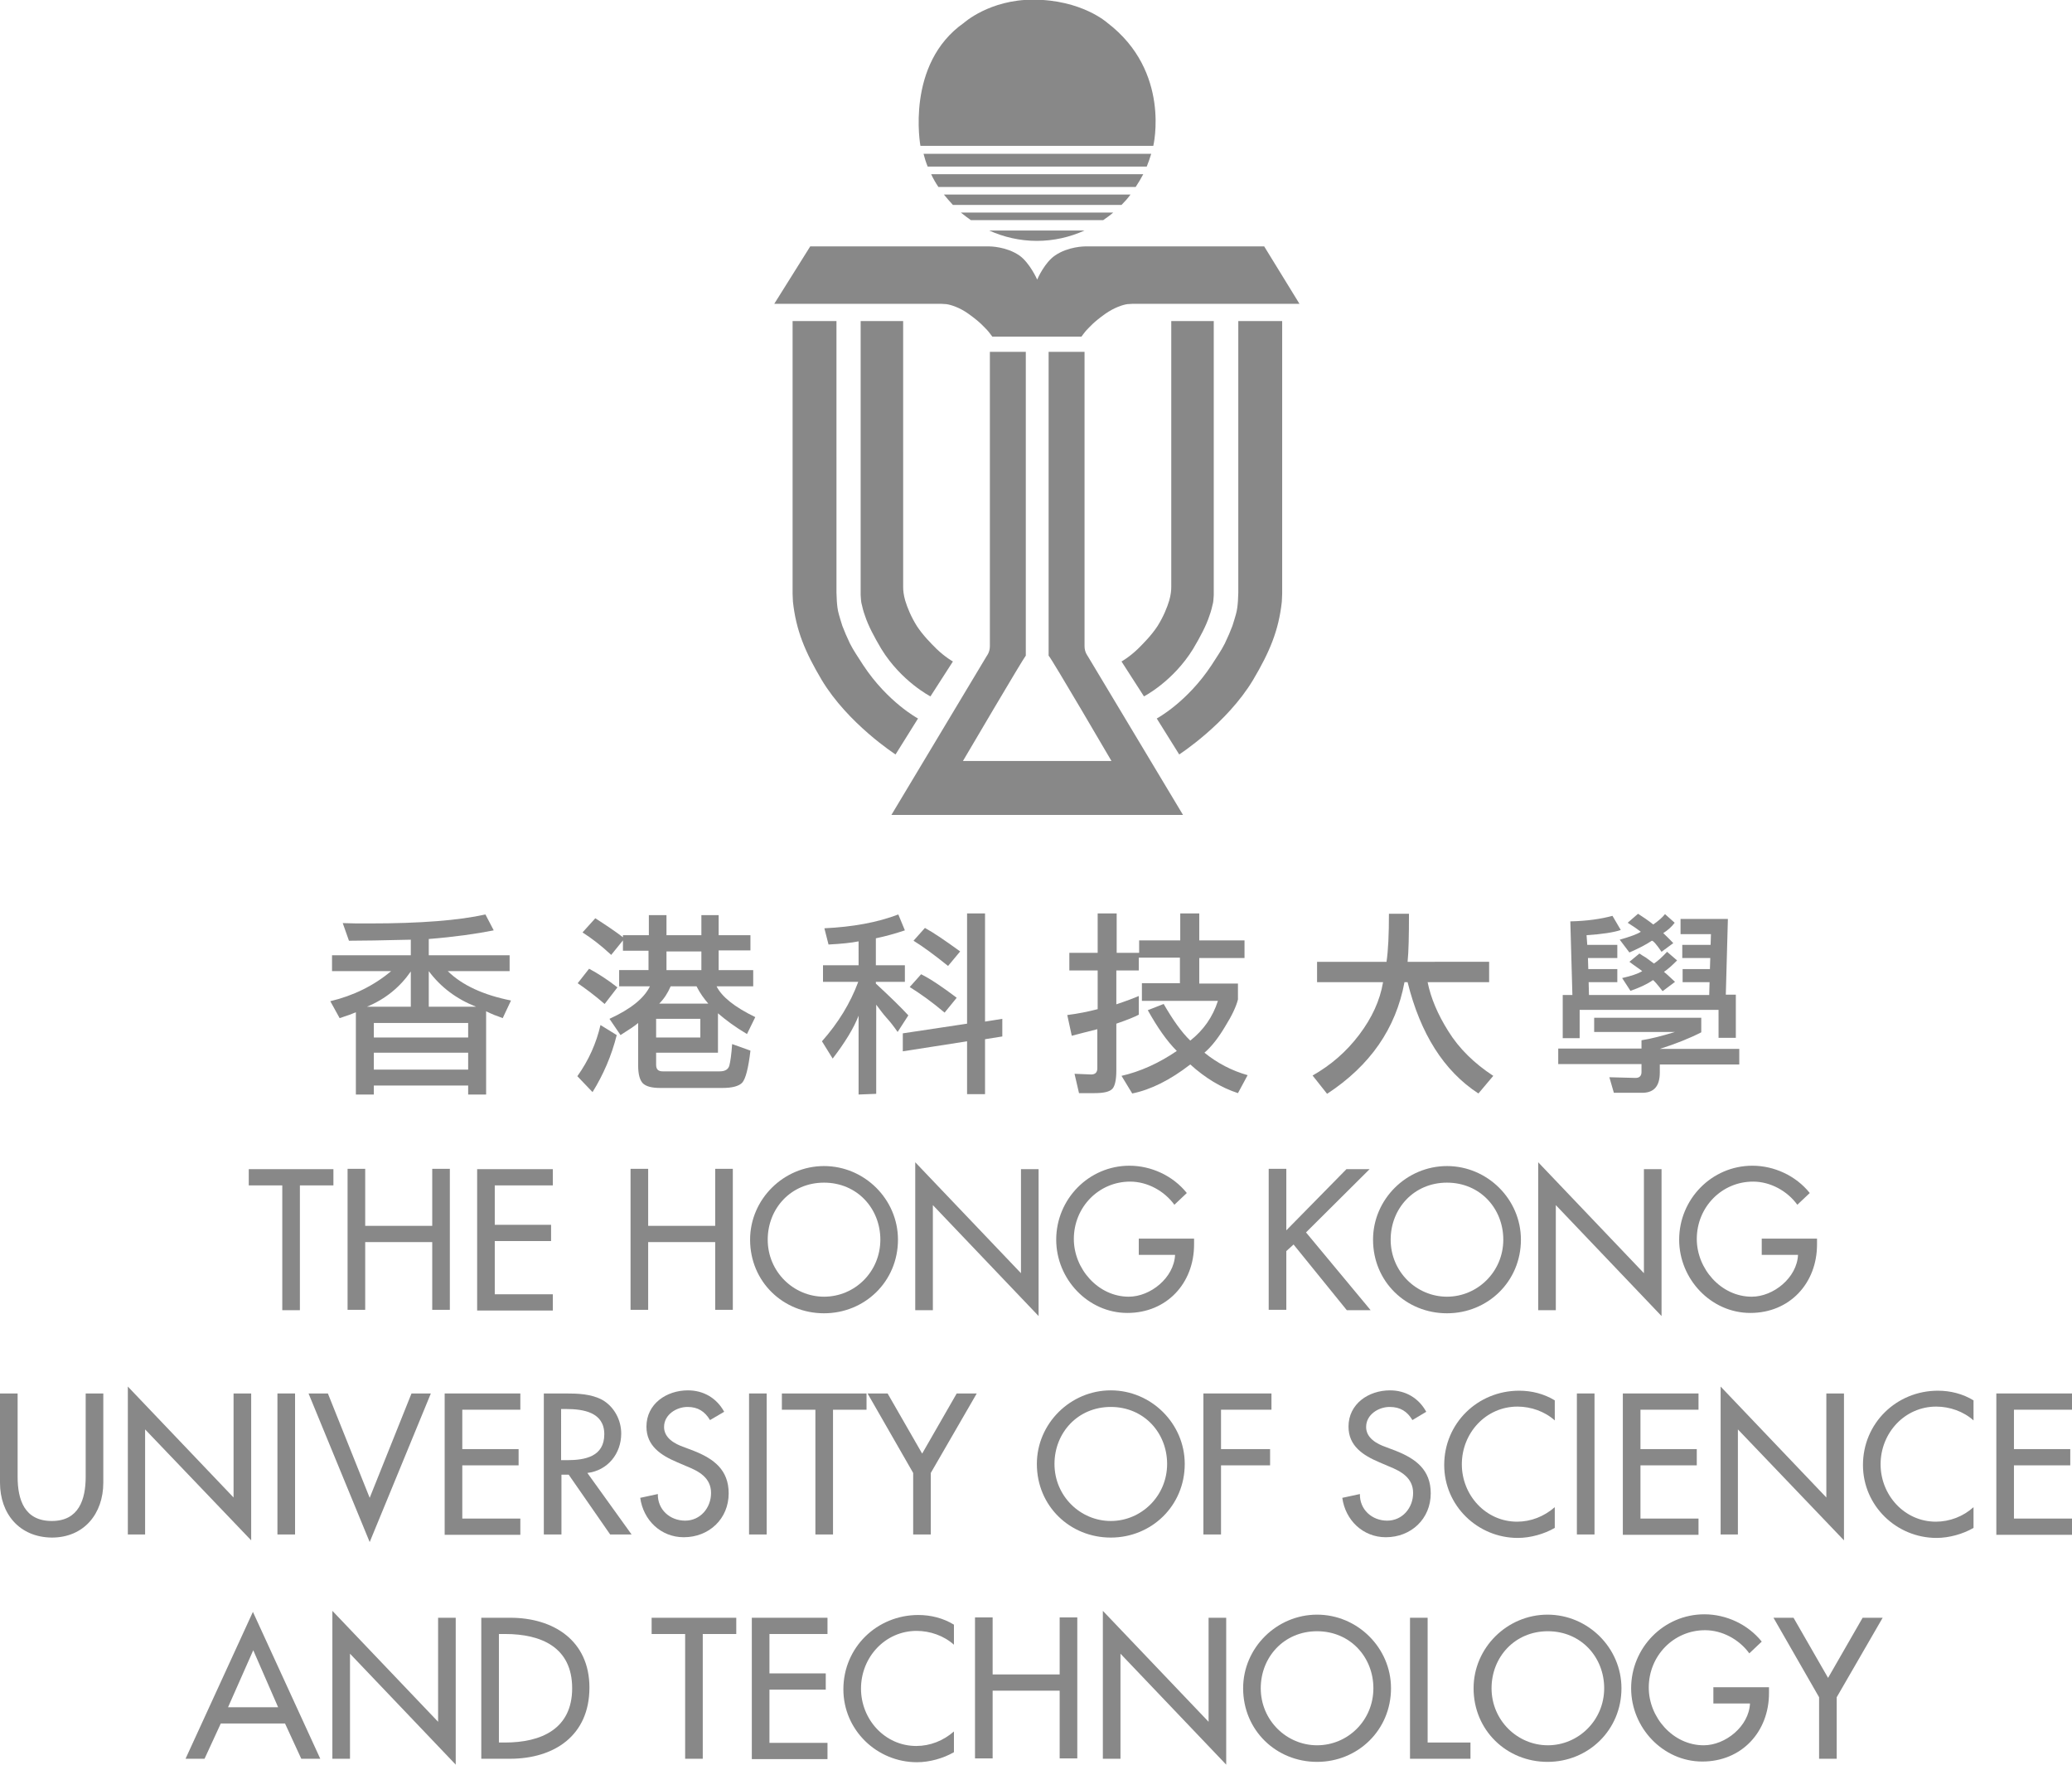 <?xml version="1.0" encoding="utf-8"?>
<!-- Generator: Adobe Illustrator 21.1.0, SVG Export Plug-In . SVG Version: 6.00 Build 0)  -->
<svg version="1.1" id="圖層_1" xmlns="http://www.w3.org/2000/svg" xmlns:xlink="http://www.w3.org/1999/xlink" x="0px" y="0px"
	 viewBox="0 0 599.7 510.6" style="enable-background:new 0 0 599.7 510.6;" xml:space="preserve">
<style type="text/css">
	.st0{fill:#888888;}
</style>
<g>
	<g>
		<path class="st0" d="M140.7,292.6v24.1h-5.2v-2.6h-27.3v2.6H103v-23.8c-0.9,0.4-2.5,1-4.7,1.7l-2.7-4.9c6.7-1.6,12.6-4.5,17.6-8.7
			H96.1v-4.6h22.8v-4.5c-8.3,0.2-14.3,0.3-17.9,0.3l-1.8-5.1c2.1,0.1,4.7,0.1,7.8,0.1c14.8,0,25.9-0.9,33.5-2.6l2.4,4.6
			c-5,1-11.3,1.9-18.8,2.5v4.7h23.4v4.6h-17.9c4.2,4.1,10.3,6.9,18.3,8.5l-2.4,5.1c-0.7-0.3-1.6-0.6-2.4-0.9
			C142.2,293.3,141.4,293,140.7,292.6z M106.2,291.3h12.7v-10.2C115.7,285.7,111.5,289.1,106.2,291.3z M135.5,296h-27.3v4.2h27.3
			V296z M108.2,309.5h27.3v-4.9h-27.3V309.5z M124.1,281v10.3h13.7C132.2,289.1,127.6,285.7,124.1,281z"/>
		<path class="st0" d="M178.5,299.5c-1.5,6-3.9,11.5-7,16.5l-4.4-4.6c3.3-4.6,5.5-9.6,6.7-14.8L178.5,299.5z M175,290.5
			c-3-2.6-5.6-4.5-7.8-6l3.3-4.2c2.6,1.4,5.4,3.2,8.2,5.4L175,290.5z M180.4,270.6h7.4v-5.8h5.1v5.8H203v-5.8h5v5.8h9.2v4.4H208v5.7
			h10v4.7h-10.6c1.5,3,5.2,6,11.2,8.9l-2.4,4.9c-3.4-2-6.2-4.1-8.4-6v11.4h-17.9v3.5c0,1.3,0.6,1.9,1.9,1.9h16.5
			c1.6,0,2.5-0.6,2.8-1.7c0.3-1.2,0.6-3.2,0.8-6.2l5.3,1.9c-0.6,5.1-1.4,8.2-2.4,9.3c-1,1-2.9,1.5-5.7,1.5h-18c-2.4,0-4-0.4-5-1.3
			c-0.9-0.9-1.4-2.6-1.4-5.2V296c-0.9,0.8-2.6,1.9-5.1,3.5l-3.2-4.7c6.1-2.8,10-5.9,11.7-9.4h-8.9v-4.7h8.5v-5.6h-7.4v-3l-3.4,4.2
			c-3-2.8-5.8-4.9-8.3-6.5l3.7-4.1c3.1,2,5.8,3.8,8,5.5V270.6z M189.9,294.8v5.4h12.8v-5.4H189.9z M194.1,285.4
			c-0.8,1.9-1.9,3.6-3.3,5H205c-1.2-1.4-2.4-3-3.4-5H194.1z M192.9,275.3v5.4H203v-5.4H192.9z"/>
		<path class="st0" d="M248.4,272.4c-2,0.4-4.8,0.7-8.6,0.9l-1.2-4.7c8.3-0.4,15.4-1.7,21.4-4l1.9,4.6c-2.7,0.9-5.5,1.7-8.4,2.3v7.8
			h8.4v4.8h-8.4v0.5c4.1,3.8,7.3,6.9,9.4,9.2l-3.1,4.8c-1.1-1.6-2.2-3-3.3-4.2c-1-1.1-1.9-2.4-2.9-3.7v25.8l-5.1,0.2v-22.8
			c-1.4,3.6-3.9,7.7-7.5,12.4l-3.1-5c4.7-5.3,8.2-11,10.5-17.2h-10.2v-4.8h10.3V272.4z M261.3,304.2v-5.2l18.6-2.8v-31.9h5.2v31.3
			l5-0.8v5.1l-5,0.8v15.9h-5.2v-15.3L261.3,304.2z M273.4,293c-3.8-3.2-7.2-5.6-10.1-7.4l3.3-3.7c2.8,1.4,6.2,3.7,10.3,6.8
			L273.4,293z M274.4,279.5c-4.1-3.3-7.4-5.7-10-7.3l3.3-3.7c2.4,1.3,5.8,3.6,10.2,6.8L274.4,279.5z"/>
		<path class="st0" d="M329.6,280.8h-6.5v9.8c3-1,5.1-1.8,6.5-2.4v5.4c-1.1,0.6-3.3,1.5-6.5,2.6v13.6c0,2.6-0.4,4.4-1.1,5.2
			c-0.8,0.9-2.5,1.3-5.3,1.3h-4.4l-1.3-5.6l4.8,0.2c1.2,0,1.8-0.6,1.8-1.8v-11.3c-3.1,0.8-5.6,1.4-7.4,1.9l-1.3-6
			c3.2-0.4,6.1-1,8.8-1.7v-11.2h-8.2v-5.1h8.2v-11.4h5.5v11.4h6.5v-3.6h11.9v-7.8h5.5v7.8h13.1v5.1h-13.1v7.4h11.2v4.6
			c-0.5,2-1.7,4.6-3.7,7.8c-1.9,3.2-3.9,5.8-6,7.6c3.7,3,7.9,5.2,12.5,6.5l-2.8,5.2c-4.9-1.6-9.5-4.4-13.8-8.3
			c-5.8,4.5-11.4,7.3-16.8,8.4l-3.1-5.1c5.3-1.2,10.7-3.6,16-7.2c-2.9-2.9-5.6-6.8-8.4-11.8l4.6-1.8c2.6,4.5,5.1,8.1,7.7,10.6
			c3.8-3,6.5-6.8,8-11.5h-22v-5.1h11v-7.4h-11.9L329.6,280.8z"/>
		<path class="st0" d="M413.2,284.2c0.9,4.5,2.9,9.3,6,14.2c3.1,5,7.5,9.3,13,12.9l-4.3,5.1c-10-6.5-16.8-17.3-20.5-32.2h-0.9
			c-2.5,13.4-9.9,24.1-22.4,32.3l-4.2-5.3c5.3-3,9.8-6.9,13.5-11.8c3.7-4.9,6-9.9,6.9-15.2h-19.1v-5.9h20.1c0.5-3.4,0.7-8,0.7-13.9
			h5.8c0,6.4-0.1,11-0.4,13.9H431v5.9L413.2,284.2z"/>
		<path class="st0" d="M492.4,294.6v4.1c-3.3,1.7-7.3,3.3-12,4.8h23v4.5h-23v2.3c0,4-1.7,5.9-5.1,5.9h-8.2l-1.3-4.5l7.6,0.2
			c1.1,0,1.7-0.6,1.7-1.7v-2.3H451v-4.5h24.1v-2.4c2.6-0.4,5.8-1.2,9.7-2.4h-23.4v-4.1H492.4z M497.3,292.2h-40.1v8.2h-4.9v-12.5
			h2.8l-0.6-21.3c4.8-0.1,8.9-0.7,12.2-1.6l2.4,4.1c-2.1,0.7-5.4,1.2-9.9,1.5l0.2,2.8h8.7v3.8h-8.5l0.1,3.2h8.4v3.8h-8.3l0.1,3.7
			h34.8l0.1-3.7h-7.8v-3.8h7.9l0.1-3.2h-8.1v-3.8h8.2l0.1-3.1h-8.8v-4.4h13.7l-0.6,21.9h2.9v12.5h-5V292.2z M478.1,272.2
			c-1.8,1.2-4,2.3-6.5,3.4l-2.8-3.7c3.1-0.9,5.1-1.6,6.1-2.3c-0.9-0.7-2.2-1.6-3.8-2.6l3-2.6c1.4,0.9,2.9,1.9,4.4,3.1
			c1.6-1.1,2.7-2.1,3.4-3l2.8,2.5c-0.8,1.1-1.9,2.1-3.3,3c0.7,0.7,1.7,1.6,2.9,2.9l-3.4,2.5C479.4,273.2,478.5,272.2,478.1,272.2z
			 M478.4,283.6c-1.7,1.2-3.9,2.2-6.5,3.1l-2.4-3.7c2.6-0.6,4.5-1.2,5.8-2c-0.7-0.6-2-1.4-3.7-2.7l2.9-2.4c0.7,0.5,1.4,0.9,1.9,1.2
			c0.7,0.5,1.5,1.1,2.3,1.7c1.1-0.7,2.4-1.9,3.8-3.4l2.9,2.5c-1.4,1.4-2.6,2.5-3.8,3.3c1.1,0.9,2.1,1.9,3.2,2.9l-3.6,2.7
			C479.6,284.7,478.6,283.6,478.4,283.6z"/>
	</g>
	<g>
		<path class="st0" d="M86.8,379.1h-5.1v-36.1H72v-4.7h24.5v4.7h-9.7V379.1z"/>
		<path class="st0" d="M125.1,354.7v-16.5h5.1v40.8h-5.1v-19.6h-19.4v19.6h-5.1v-40.8h5.1v16.5H125.1z"/>
		<path class="st0" d="M138.1,338.3H160v4.7h-16.8v11.4h16.3v4.7h-16.3v15.4H160v4.7h-21.9V338.3z"/>
		<path class="st0" d="M207,354.7v-16.5h5.1v40.8H207v-19.6h-19.4v19.6h-5.1v-40.8h5.1v16.5H207z"/>
		<path class="st0" d="M259.9,358.7c0,12.1-9.6,21.3-21.4,21.3c-11.8,0-21.4-9.1-21.4-21.3c0-11.7,9.7-21.3,21.4-21.3
			C250.2,337.4,259.9,347,259.9,358.7z M254.8,358.7c0-9-6.7-16.5-16.3-16.5c-9.6,0-16.3,7.5-16.3,16.5c0,9.3,7.5,16.5,16.3,16.5
			C247.4,375.2,254.8,368,254.8,358.7z"/>
		<path class="st0" d="M264.9,336.3l30.6,32.1v-30.1h5.1v42.5L270,348.7v30.4h-5.1V336.3z"/>
		<path class="st0" d="M345.6,358.5v1.6c0,11.2-7.9,19.8-19.3,19.8c-11.4,0-20.6-9.8-20.6-21.2c0-11.7,9.4-21.4,21.2-21.4
			c6.3,0,12.6,2.9,16.6,7.9l-3.6,3.4c-2.9-4-7.8-6.7-12.8-6.7c-9.1,0-16.3,7.4-16.3,16.6c0,8.6,7,16.7,15.9,16.7
			c6.3,0,13.1-5.5,13.4-12.1h-10.5v-4.7H345.6z"/>
		<path class="st0" d="M389.7,338.3h6.7L378,356.6l18.7,22.5h-6.9l-15.4-19l-2.1,1.9v17h-5.1v-40.8h5.1V356L389.7,338.3z"/>
		<path class="st0" d="M440.2,358.7c0,12.1-9.6,21.3-21.4,21.3c-11.8,0-21.4-9.1-21.4-21.3c0-11.7,9.7-21.3,21.4-21.3
			C430.5,337.4,440.2,347,440.2,358.7z M435.1,358.7c0-9-6.7-16.5-16.3-16.5c-9.6,0-16.3,7.5-16.3,16.5c0,9.3,7.5,16.5,16.3,16.5
			C427.6,375.2,435.1,368,435.1,358.7z"/>
		<path class="st0" d="M445.2,336.3l30.6,32.1v-30.1h5.1v42.5l-30.6-32.1v30.4h-5.1V336.3z"/>
		<path class="st0" d="M525.9,358.5v1.6c0,11.2-7.9,19.8-19.3,19.8c-11.4,0-20.6-9.8-20.6-21.2c0-11.7,9.4-21.4,21.2-21.4
			c6.3,0,12.6,2.9,16.6,7.9l-3.6,3.4c-2.9-4-7.8-6.7-12.8-6.7c-9.1,0-16.3,7.4-16.3,16.6c0,8.6,7,16.7,15.9,16.7
			c6.3,0,13.1-5.5,13.4-12.1h-10.5v-4.7H525.9z"/>
		<path class="st0" d="M5.1,403.2v24.1c0,6.7,2,12.8,9.9,12.8c7.8,0,9.8-6.2,9.8-12.8v-24.1h5.1V429c0,9-5.6,15.9-14.9,15.9
			C5.6,444.8,0,438,0,429v-25.8H5.1z"/>
		<path class="st0" d="M37,401.2l30.6,32.1v-30.1h5.1v42.5L42,413.6V444H37V401.2z"/>
		<path class="st0" d="M85.4,444h-5.1v-40.8h5.1V444z"/>
		<path class="st0" d="M107,433.4l12.1-30.2h5.6l-17.7,43l-17.7-43h5.6L107,433.4z"/>
		<path class="st0" d="M128.7,403.2h21.9v4.7h-16.8v11.4h16.3v4.7h-16.3v15.4h16.8v4.7h-21.9V403.2z"/>
		<path class="st0" d="M182.8,444h-6.2l-12-17.3h-2.1V444h-5.1v-40.8h6.2c3.6,0,7.5,0.1,10.8,1.9c3.4,2,5.4,5.8,5.4,9.7
			c0,5.8-3.9,10.7-9.8,11.4L182.8,444z M162.5,422.5h1.6c5.2,0,10.8-1,10.8-7.5c0-6.4-6.1-7.3-11.1-7.3h-1.4V422.5z"/>
		<path class="st0" d="M205.5,410.9c-1.5-2.5-3.5-3.8-6.5-3.8c-3.2,0-6.8,2.2-6.8,5.8c0,3.2,3.1,4.9,5.7,5.8l2.9,1.1
			c5.8,2.3,10.1,5.5,10.1,12.3c0,7.4-5.7,12.7-13,12.7c-6.6,0-11.7-4.9-12.6-11.4l5.1-1.1c-0.1,4.5,3.5,7.7,7.9,7.7
			c4.4,0,7.5-3.7,7.5-8c0-4.4-3.5-6.3-7-7.7l-2.8-1.2c-4.7-2-8.9-4.7-8.9-10.3c0-6.6,5.8-10.5,12-10.5c4.5,0,8.3,2.2,10.5,6.2
			L205.5,410.9z"/>
		<path class="st0" d="M221.9,444h-5.1v-40.8h5.1V444z"/>
		<path class="st0" d="M241.1,444H236v-36.1h-9.7v-4.7h24.5v4.7h-9.7V444z"/>
		<path class="st0" d="M251.1,403.2h5.8l10,17.4l10-17.4h5.8l-13.3,23V444h-5.1v-17.8L251.1,403.2z"/>
		<path class="st0" d="M342.9,423.6c0,12.1-9.6,21.3-21.4,21.3c-11.8,0-21.4-9.1-21.4-21.3c0-11.7,9.7-21.3,21.4-21.3
			C333.2,402.3,342.9,411.9,342.9,423.6z M337.8,423.6c0-9-6.7-16.5-16.3-16.5c-9.6,0-16.3,7.5-16.3,16.5c0,9.3,7.5,16.5,16.3,16.5
			C330.3,440.1,337.8,432.9,337.8,423.6z"/>
		<path class="st0" d="M353.4,407.8v11.5h14.2v4.7h-14.2v20h-5.1v-40.8H368v4.7H353.4z"/>
		<path class="st0" d="M408.8,410.9c-1.5-2.5-3.5-3.8-6.6-3.8c-3.2,0-6.8,2.2-6.8,5.8c0,3.2,3.1,4.9,5.7,5.8l2.9,1.1
			c5.8,2.3,10.1,5.5,10.1,12.3c0,7.4-5.7,12.7-13,12.7c-6.6,0-11.7-4.9-12.6-11.4l5.1-1.1c-0.1,4.5,3.5,7.7,7.9,7.7
			c4.4,0,7.5-3.7,7.5-8c0-4.4-3.5-6.3-7-7.7l-2.8-1.2c-4.7-2-8.9-4.7-8.9-10.3c0-6.6,5.8-10.5,12-10.5c4.5,0,8.3,2.2,10.5,6.2
			L408.8,410.9z"/>
		<path class="st0" d="M450,411c-2.9-2.6-6.9-4-10.8-4c-9.1,0-16.1,7.6-16.1,16.7c0,8.9,6.9,16.6,16,16.6c4,0,7.8-1.5,10.9-4.2v6
			c-3.1,1.8-7.1,2.9-10.7,2.9c-11.6,0-21.3-9.3-21.3-21.1c0-12.1,9.7-21.5,21.7-21.5c3.6,0,7.2,0.9,10.3,2.8V411z"/>
		<path class="st0" d="M461.5,444h-5.1v-40.8h5.1V444z"/>
		<path class="st0" d="M469.7,403.2h21.9v4.7h-16.8v11.4h16.3v4.7h-16.3v15.4h16.8v4.7h-21.9V403.2z"/>
		<path class="st0" d="M498,401.2l30.6,32.1v-30.1h5.1v42.5L503,413.6V444H498V401.2z"/>
		<path class="st0" d="M571.2,411c-2.9-2.6-6.9-4-10.8-4c-9.1,0-16.1,7.6-16.1,16.7c0,8.9,6.9,16.6,16,16.6c4,0,7.9-1.5,10.9-4.2v6
			c-3.1,1.8-7.1,2.9-10.7,2.9c-11.6,0-21.3-9.3-21.3-21.1c0-12.1,9.7-21.5,21.7-21.5c3.6,0,7.2,0.9,10.3,2.8V411z"/>
		<path class="st0" d="M577.8,403.2h21.9v4.7h-16.8v11.4h16.3v4.7h-16.3v15.4h16.8v4.7h-21.9V403.2z"/>
		<path class="st0" d="M63.9,498.7l-4.7,10.2h-5.5l19.5-42.5l19.5,42.5h-5.5l-4.7-10.2H63.9z M73.3,477.5L66,494h14.5L73.3,477.5z"
			/>
		<path class="st0" d="M96.2,466.1l30.6,32.1v-30.1h5.1v42.5l-30.6-32.1v30.4h-5.1V466.1z"/>
		<path class="st0" d="M139.3,468.1h8.4c12.5,0,22.9,6.6,22.9,20.2c0,13.9-10.2,20.6-23,20.6h-8.3V468.1z M144.4,504.2h1.8
			c10.4,0,19.4-3.9,19.4-15.7c0-11.9-9-15.7-19.4-15.7h-1.8V504.2z"/>
		<path class="st0" d="M203.4,508.9h-5.1v-36.1h-9.7v-4.7h24.5v4.7h-9.7V508.9z"/>
		<path class="st0" d="M217.6,468.1h21.9v4.7h-16.8v11.4h16.3v4.7h-16.3v15.4h16.8v4.7h-21.9V468.1z"/>
		<path class="st0" d="M276.1,475.9c-2.9-2.6-6.9-4-10.8-4c-9.1,0-16.1,7.6-16.1,16.7c0,8.9,6.9,16.6,16,16.6c4,0,7.8-1.5,10.9-4.2
			v6c-3.1,1.8-7.1,2.9-10.7,2.9c-11.6,0-21.3-9.3-21.3-21.1c0-12.1,9.7-21.5,21.7-21.5c3.6,0,7.2,0.9,10.3,2.8V475.9z"/>
		<path class="st0" d="M306.7,484.5v-16.5h5.1v40.8h-5.1v-19.6h-19.4v19.6h-5.1v-40.8h5.1v16.5H306.7z"/>
		<path class="st0" d="M319.2,466.1l30.6,32.1v-30.1h5.1v42.5l-30.6-32.1v30.4h-5.1V466.1z"/>
		<path class="st0" d="M402.6,488.5c0,12.1-9.6,21.3-21.4,21.3c-11.8,0-21.4-9.1-21.4-21.3c0-11.7,9.7-21.3,21.4-21.3
			S402.6,476.8,402.6,488.5z M397.5,488.5c0-9-6.7-16.5-16.3-16.5c-9.6,0-16.3,7.5-16.3,16.5c0,9.3,7.5,16.5,16.3,16.5
			C390.1,505,397.5,497.8,397.5,488.5z"/>
		<path class="st0" d="M413.2,504.2h12.4v4.7h-17.5v-40.8h5.1V504.2z"/>
		<path class="st0" d="M469.3,488.5c0,12.1-9.6,21.3-21.4,21.3s-21.4-9.1-21.4-21.3c0-11.7,9.7-21.3,21.4-21.3
			S469.3,476.8,469.3,488.5z M464.3,488.5c0-9-6.7-16.5-16.3-16.5c-9.6,0-16.3,7.5-16.3,16.5c0,9.3,7.5,16.5,16.3,16.5
			S464.3,497.8,464.3,488.5z"/>
		<path class="st0" d="M512,488.3v1.6c0,11.2-7.9,19.8-19.3,19.8c-11.4,0-20.6-9.8-20.6-21.2c0-11.7,9.4-21.4,21.2-21.4
			c6.3,0,12.6,2.9,16.6,7.9l-3.6,3.4c-2.9-4-7.8-6.7-12.8-6.7c-9.1,0-16.3,7.4-16.3,16.6c0,8.6,7,16.7,15.9,16.7
			c6.3,0,13.1-5.5,13.4-12.1h-10.6v-4.7H512z"/>
		<path class="st0" d="M513.3,468.1h5.8l10,17.4l10-17.4h5.8l-13.3,23v17.8h-5.1v-17.8L513.3,468.1z"/>
	</g>
	<g>
		<g>
			<path class="st0" d="M342.4,235.8l-27.6-46c0,0-0.9-1.1-0.9-2.8l0-1v-2.4v-81.8h-10.4v85.3v2.6c0.9,0.9,18.2,30.5,18.2,30.5h-43
				c0,0,17.4-29.6,18.2-30.5v-2.6v-85.3h-10.4v81.8v2.4l0,1c0,1.7-0.9,2.8-0.9,2.8l-27.6,46H342.4z"/>
		</g>
		<g>
			<path class="st0" d="M333.8,42.2c0,0,5.2-21.5-13.3-35.6c0,0-7.4-6.7-21.5-6.7c-12.6,0-20,6.7-20,6.7
				c-17,11.9-12.6,35.6-12.6,35.6H333.8z"/>
			<path class="st0" d="M268.5,48.2h63.4c0.5-1.2,0.9-2.4,1.3-3.7h-65.9C267.6,45.7,268,47,268.5,48.2z"/>
			<path class="st0" d="M330.9,50.4h-61.4c0.6,1.3,1.3,2.5,2.1,3.7h57.1C329.5,52.9,330.2,51.7,330.9,50.4z"/>
			<path class="st0" d="M275.8,59.3h48.8c0.9-0.9,1.8-1.9,2.6-3h-54C274,57.3,274.9,58.3,275.8,59.3z"/>
			<path class="st0" d="M281,63.7h38.3c1-0.7,2-1.4,2.9-2.2h-44.1C279.1,62.3,280,63,281,63.7z"/>
			<path class="st0" d="M286.3,66.7c4.2,1.9,8.9,3,13.8,3c4.9,0,9.6-1.1,13.8-3H286.3z"/>
		</g>
		<path class="st0" d="M365.9,71.3h-51.9c0,0-4.8,0-8.6,2.6c-3,2-5.1,6.7-5.2,7h0c-0.1-0.2-2.2-4.9-5.2-7c-3.8-2.6-8.6-2.6-8.6-2.6
			h-51.9l-10.4,16.6h47.5c0,0,1.4,0,2.3,0.1c1.4,0.2,3.9,1,6.4,2.8c3.5,2.5,4.5,3.8,5.4,4.7c0.4,0.4,1.5,1.9,1.5,1.9h11.6h1.3h0h4
			h8.9c0,0,1.1-1.5,1.5-1.9c0.9-0.9,1.9-2.2,5.4-4.7c2.6-1.8,5-2.6,6.4-2.8c0.9-0.1,2.3-0.1,2.3-0.1h47.5L365.9,71.3z"/>
		<g>
			<g>
				<path class="st0" d="M229.4,92.9v77.8c0,0,0,0.8,0,1.1c0,0.9,0.1,1.6,0.1,2.3c0.9,8.3,3.5,14.5,8.3,22.6
					c7.6,12.7,21.4,21.6,21.4,21.6l6.5-10.4c0,0-8.8-4.7-15.9-15.5c-1.4-2.2-2.8-4.2-3.8-6.2c-0.9-1.9-1.6-3.5-2.2-5.1
					c-0.4-1.2-0.7-2.3-1-3.3c-0.4-1.4-0.5-2.6-0.6-3.9c0-0.5-0.1-2.4-0.1-2.4v-0.4V92.9H229.4z"/>
				<path class="st0" d="M249.1,92.9v78.6c0,0,0,0.3,0,0.7c0,0.4,0.1,1,0.1,1.4c0,0.3,0.1,0.6,0.1,0.8c0.3,1.2,0.5,2.3,1.1,3.9
					c0.9,2.7,2.5,5.8,4.7,9.5c5.8,9.4,14.2,13.7,14.2,13.7l6.5-10.1c0,0-2.2-1.2-4.8-3.7c-1.7-1.7-3.8-3.8-5.6-6.5
					c-1.7-2.7-2.8-5.4-3.4-7.4c-0.5-1.7-0.6-3.1-0.6-3.9c0-0.7,0-1.1,0-1.1V92.9H249.1z"/>
			</g>
			<g>
				<path class="st0" d="M371.1,92.9v77.8c0,0,0,0.8,0,1.1c0,0.9-0.1,1.6-0.1,2.3c-0.9,8.3-3.5,14.5-8.3,22.6
					c-7.6,12.7-21.4,21.6-21.4,21.6l-6.5-10.4c0,0,8.8-4.7,15.9-15.5c1.4-2.2,2.8-4.2,3.8-6.2c0.9-1.9,1.6-3.5,2.2-5.1
					c0.4-1.2,0.7-2.3,1-3.3c0.4-1.4,0.5-2.6,0.6-3.9c0-0.5,0.1-2.4,0.1-2.4v-0.4V92.9H371.1z"/>
				<path class="st0" d="M351.3,92.9v78.6c0,0,0,0.3,0,0.7c0,0.4-0.1,1-0.1,1.4c0,0.3-0.1,0.6-0.1,0.8c-0.3,1.2-0.5,2.3-1.1,3.9
					c-0.9,2.7-2.5,5.8-4.7,9.5c-5.8,9.4-14.2,13.7-14.2,13.7l-6.5-10.1c0,0,2.2-1.2,4.8-3.7c1.7-1.7,3.8-3.8,5.6-6.5
					c1.7-2.7,2.8-5.4,3.4-7.4c0.5-1.7,0.6-3.1,0.6-3.9c0-0.7,0-1.1,0-1.1V92.9H351.3z"/>
			</g>
		</g>
	</g>
</g>
</svg>
